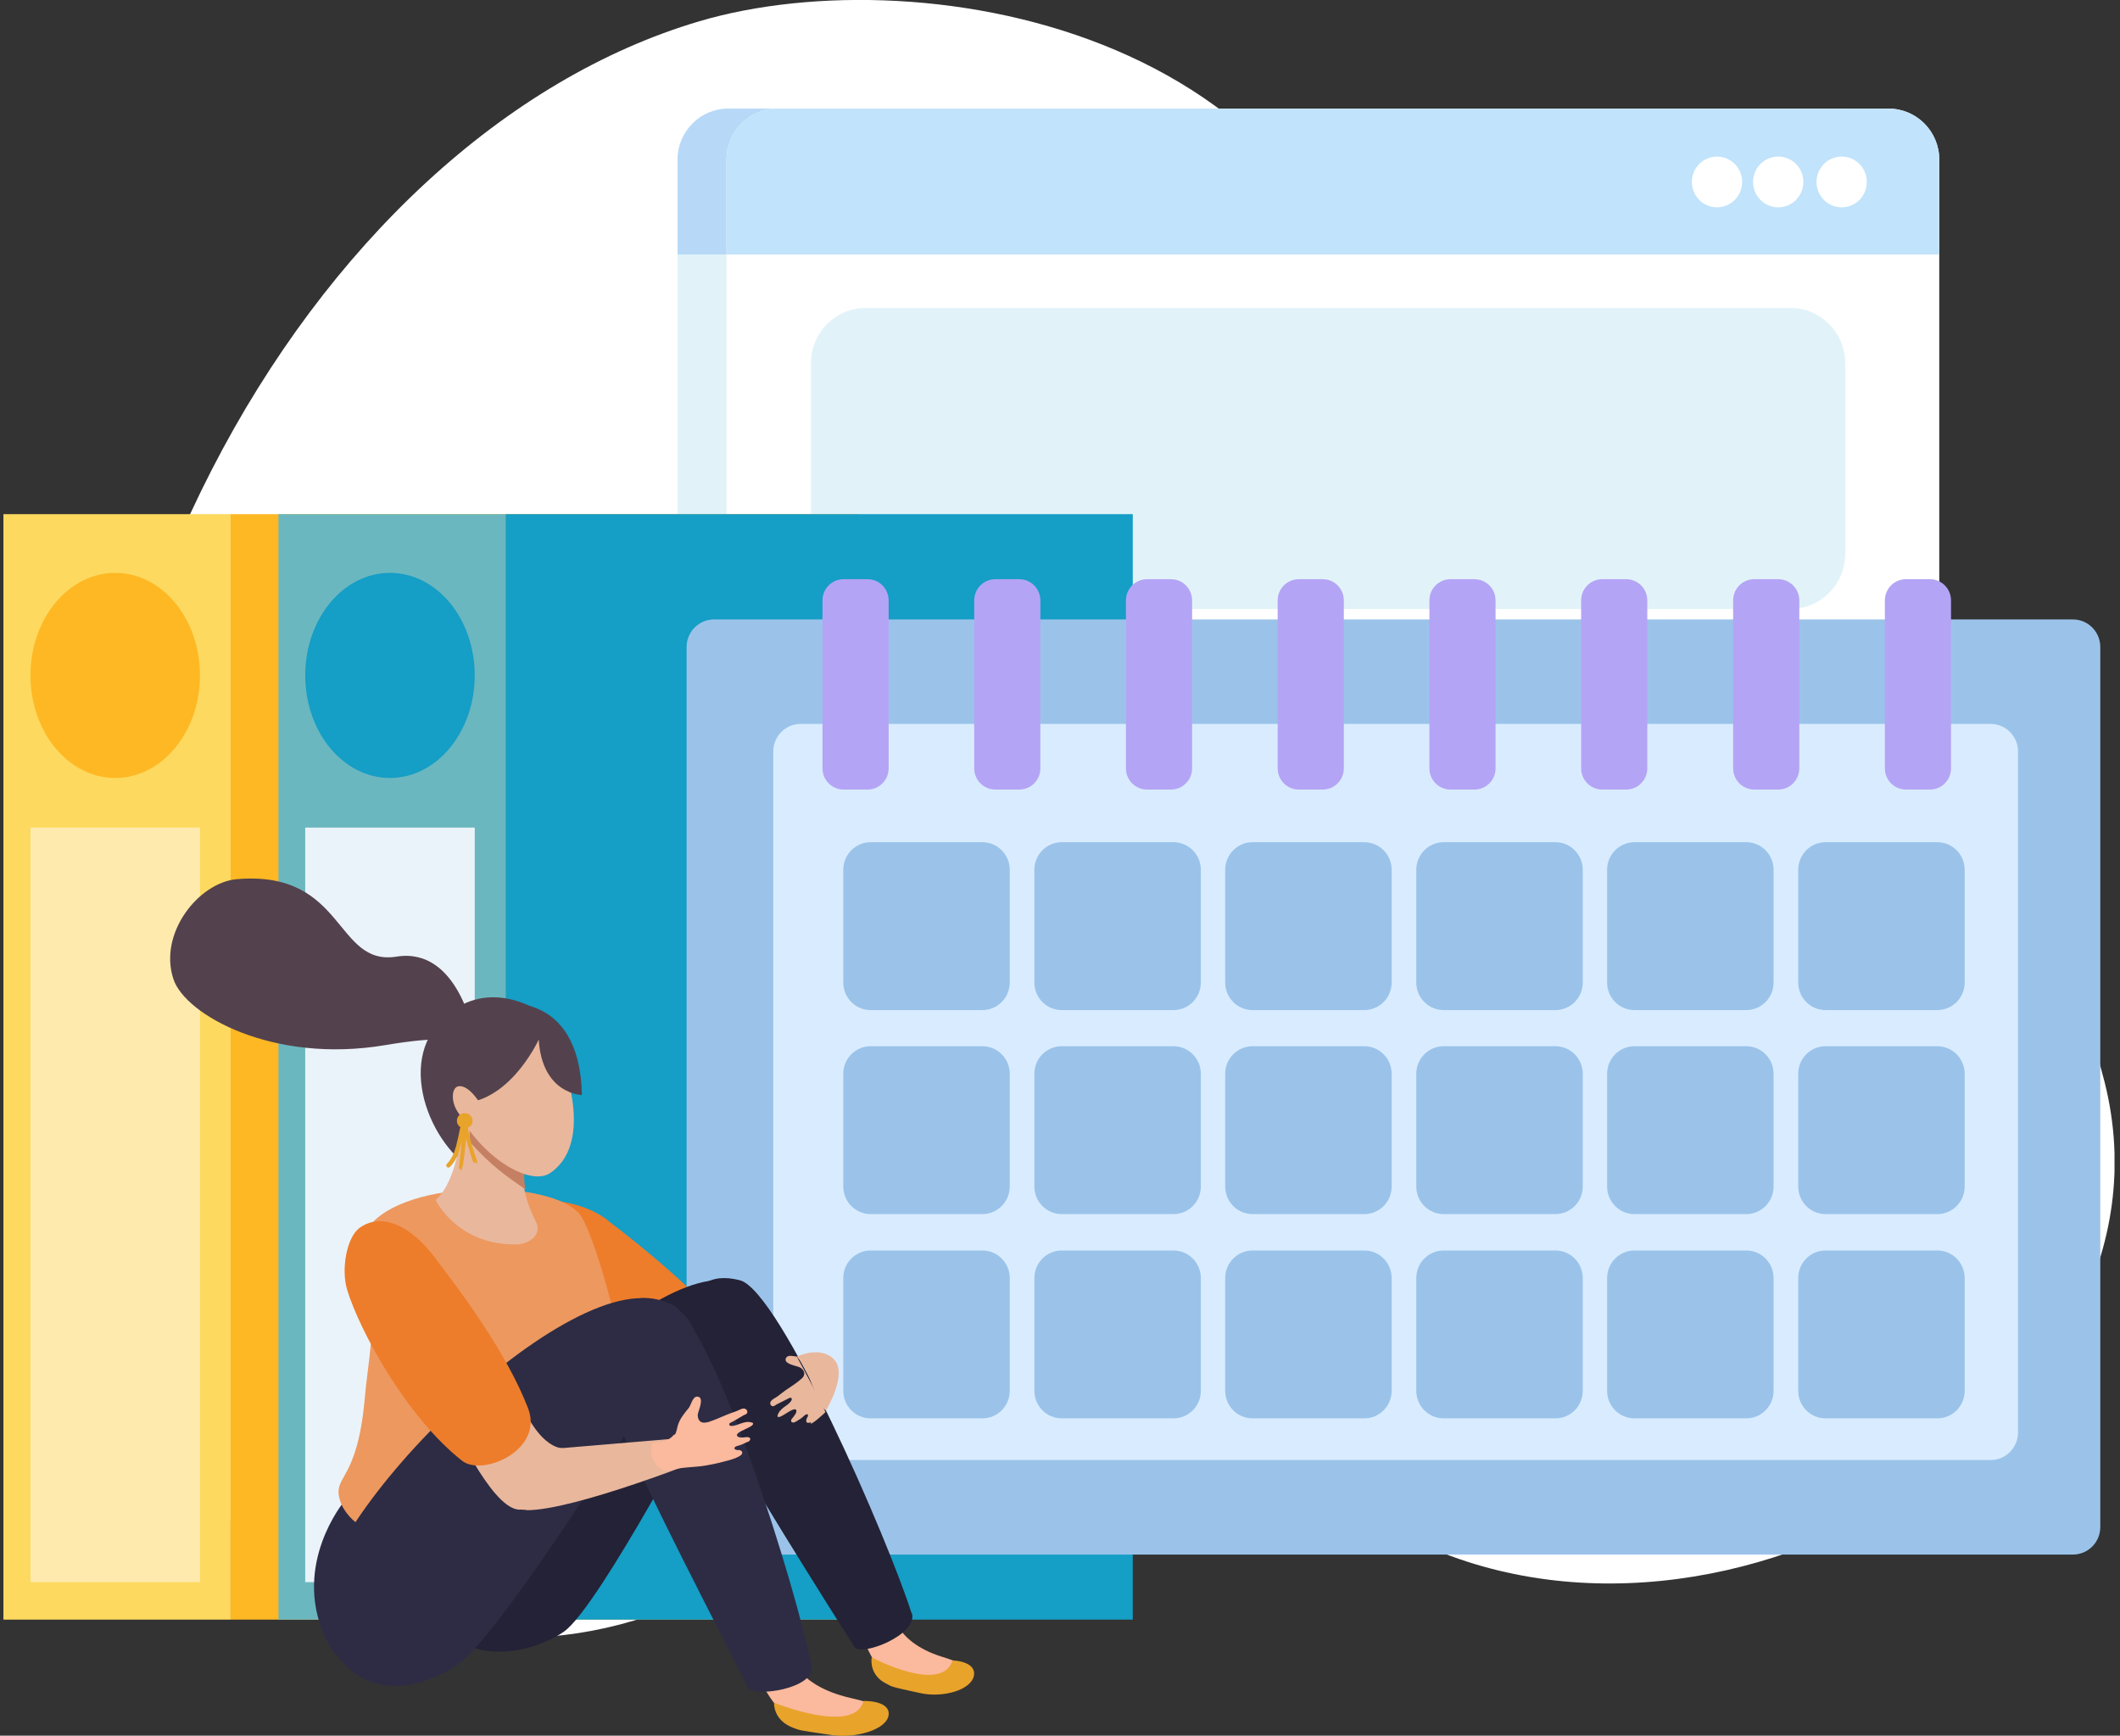 <svg width="193" height="158" viewBox="0 0 193 158" fill="none" xmlns="http://www.w3.org/2000/svg">
<rect x="0" y="0" width="193" height="158" fill="#333333" stroke="none"/>
<g clip-path="url(#clip0_376_2467)">
<g clip-path="url(#clip1_376_2467)">
<path d="M127.89 139.831C96.729 124.021 91.552 130.596 65.569 144.298C37.395 159.154 11.81 136.418 8.475 117.12C-1.058 62.086 28.36 12.372 63.677 1.932C84.011 -4.065 123.509 2.71 126.446 38.697C127.765 55.059 120.697 69.966 138.193 76.139C156.287 82.513 183.889 67.757 191.604 98.524C199.245 128.99 157.034 154.637 127.914 139.831H127.89Z" fill="white"/>
<path d="M66.29 9.888H167.487C170.026 9.888 172.091 11.97 172.091 14.53V78.523C172.091 81.083 170.026 83.166 167.487 83.166H66.29C63.752 83.166 61.686 81.083 61.686 78.523V14.53C61.686 11.97 63.752 9.888 66.29 9.888Z" fill="#E1F3F9"/>
<path d="M66.29 9.888H167.487C170.026 9.888 172.091 11.97 172.091 14.53V23.163H61.686V14.53C61.686 11.97 63.752 9.888 66.29 9.888Z" fill="#B7D9F7"/>
<path d="M160.917 16.563C160.917 17.843 161.937 18.872 163.206 18.872C164.476 18.872 165.496 17.843 165.496 16.563C165.496 15.283 164.476 14.254 163.206 14.254C161.937 14.254 160.917 15.283 160.917 16.563Z" fill="white"/>
<path d="M155.142 16.563C155.142 17.843 156.163 18.872 157.432 18.872C158.701 18.872 159.722 17.843 159.722 16.563C159.722 15.283 158.701 14.254 157.432 14.254C156.163 14.254 155.142 15.283 155.142 16.563Z" fill="white"/>
<path d="M149.567 16.563C149.567 17.843 150.588 18.872 151.857 18.872C153.126 18.872 154.147 17.843 154.147 16.563C154.147 15.283 153.126 14.254 151.857 14.254C150.588 14.254 149.567 15.283 149.567 16.563Z" fill="white"/>
<path d="M70.746 9.888H171.942C174.481 9.888 176.546 11.97 176.546 14.53V78.523C176.546 81.083 174.481 83.166 171.942 83.166H70.746C68.207 83.166 66.141 81.083 66.141 78.523V14.53C66.141 11.97 68.207 9.888 70.746 9.888Z" fill="white"/>
<path d="M70.746 9.888H171.942C174.481 9.888 176.546 11.97 176.546 14.53V23.163H66.141V14.53C66.141 11.97 68.207 9.888 70.746 9.888Z" fill="#C1E3FB"/>
<path d="M165.372 16.563C165.372 17.843 166.392 18.872 167.661 18.872C168.931 18.872 169.951 17.843 169.951 16.563C169.951 15.283 168.931 14.254 167.661 14.254C166.392 14.254 165.372 15.283 165.372 16.563Z" fill="white"/>
<path d="M159.597 16.563C159.597 17.843 160.618 18.872 161.887 18.872C163.156 18.872 164.177 17.843 164.177 16.563C164.177 15.283 163.156 14.254 161.887 14.254C160.618 14.254 159.597 15.283 159.597 16.563Z" fill="white"/>
<path d="M154.022 16.563C154.022 17.843 155.043 18.872 156.312 18.872C157.581 18.872 158.602 17.843 158.602 16.563C158.602 15.283 157.581 14.254 156.312 14.254C155.043 14.254 154.022 15.283 154.022 16.563Z" fill="white"/>
<path d="M163.007 28.032H78.809C76.06 28.032 73.832 30.279 73.832 33.05V50.416C73.832 53.188 76.06 55.435 78.809 55.435H163.007C165.756 55.435 167.985 53.188 167.985 50.416V33.05C167.985 30.279 165.756 28.032 163.007 28.032Z" fill="#E1F3F9"/>
<path d="M167.213 58.623H73.832V61.258H167.213V58.623Z" fill="#A9D1EA"/>
<path d="M167.213 64.771H73.832V67.406H167.213V64.771Z" fill="#A9D1EA"/>
<path d="M20.994 46.803H0.311V147.435H20.994V46.803Z" fill="#FDD95F"/>
<path d="M78.088 46.803H20.994V147.435H78.088V46.803Z" fill="#FEB824"/>
<path d="M18.206 61.483C18.206 66.628 14.746 70.819 10.491 70.819C6.235 70.819 2.775 66.653 2.775 61.483C2.775 56.314 6.235 52.148 10.491 52.148C14.746 52.148 18.206 56.314 18.206 61.483Z" fill="#FEB824"/>
<path d="M18.206 75.336H2.775V144.022H18.206V75.336Z" fill="#FFEAAE"/>
<path d="M46.031 46.803H25.349V147.435H46.031V46.803Z" fill="#6BB7BF"/>
<path d="M103.125 46.803H46.031V147.435H103.125V46.803Z" fill="#159EC6"/>
<path d="M43.219 61.483C43.219 66.628 39.759 70.819 35.504 70.819C31.248 70.819 27.788 66.653 27.788 61.483C27.788 56.314 31.248 52.148 35.504 52.148C39.759 52.148 43.219 56.314 43.219 61.483Z" fill="#159EC6"/>
<path d="M43.219 75.336H27.788V144.022H43.219V75.336Z" fill="#EBF3FA"/>
<path d="M188.717 56.389H64.996C63.622 56.389 62.508 57.513 62.508 58.899V139.003C62.508 140.389 63.622 141.512 64.996 141.512H188.717C190.091 141.512 191.206 140.389 191.206 139.003V58.899C191.206 57.513 190.091 56.389 188.717 56.389Z" fill="#9BC3EA"/>
<path d="M181.226 65.9H72.886C71.511 65.9 70.397 67.024 70.397 68.41V130.395C70.397 131.781 71.511 132.905 72.886 132.905H181.226C182.6 132.905 183.714 131.781 183.714 130.395V68.41C183.714 67.024 182.6 65.9 181.226 65.9Z" fill="#D9ECFF"/>
<path d="M78.984 52.725H76.793C75.735 52.725 74.877 53.59 74.877 54.658V69.941C74.877 71.008 75.735 71.873 76.793 71.873H78.984C80.042 71.873 80.9 71.008 80.9 69.941V54.658C80.9 53.59 80.042 52.725 78.984 52.725Z" fill="#B4A4F5"/>
<path d="M92.797 52.725H90.607C89.548 52.725 88.69 53.59 88.69 54.658V69.941C88.69 71.008 89.548 71.873 90.607 71.873H92.797C93.855 71.873 94.713 71.008 94.713 69.941V54.658C94.713 53.59 93.855 52.725 92.797 52.725Z" fill="#B4A4F5"/>
<path d="M106.61 52.725H104.42C103.361 52.725 102.503 53.59 102.503 54.658V69.941C102.503 71.008 103.361 71.873 104.42 71.873H106.61C107.668 71.873 108.526 71.008 108.526 69.941V54.658C108.526 53.59 107.668 52.725 106.61 52.725Z" fill="#B4A4F5"/>
<path d="M120.423 52.725H118.233C117.174 52.725 116.316 53.59 116.316 54.658V69.941C116.316 71.008 117.174 71.873 118.233 71.873H120.423C121.481 71.873 122.339 71.008 122.339 69.941V54.658C122.339 53.59 121.481 52.725 120.423 52.725Z" fill="#B4A4F5"/>
<path d="M134.236 52.725H132.046C130.987 52.725 130.129 53.59 130.129 54.658V69.941C130.129 71.008 130.987 71.873 132.046 71.873H134.236C135.294 71.873 136.152 71.008 136.152 69.941V54.658C136.152 53.59 135.294 52.725 134.236 52.725Z" fill="#B4A4F5"/>
<path d="M148.049 52.725H145.859C144.801 52.725 143.943 53.59 143.943 54.658V69.941C143.943 71.008 144.801 71.873 145.859 71.873H148.049C149.108 71.873 149.966 71.008 149.966 69.941V54.658C149.966 53.59 149.108 52.725 148.049 52.725Z" fill="#B4A4F5"/>
<path d="M161.887 52.725H159.697C158.639 52.725 157.781 53.59 157.781 54.658V69.941C157.781 71.008 158.639 71.873 159.697 71.873H161.887C162.946 71.873 163.804 71.008 163.804 69.941V54.658C163.804 53.59 162.946 52.725 161.887 52.725Z" fill="#B4A4F5"/>
<path d="M175.7 52.725H173.51C172.452 52.725 171.594 53.59 171.594 54.658V69.941C171.594 71.008 172.452 71.873 173.51 71.873H175.7C176.759 71.873 177.617 71.008 177.617 69.941V54.658C177.617 53.59 176.759 52.725 175.7 52.725Z" fill="#B4A4F5"/>
<path d="M89.437 76.666H79.257C77.883 76.666 76.769 77.79 76.769 79.176V89.44C76.769 90.826 77.883 91.949 79.257 91.949H89.437C90.811 91.949 91.926 90.826 91.926 89.44V79.176C91.926 77.79 90.811 76.666 89.437 76.666Z" fill="#9BC3EA"/>
<path d="M106.834 76.666H96.654C95.28 76.666 94.166 77.79 94.166 79.176V89.44C94.166 90.826 95.28 91.949 96.654 91.949H106.834C108.208 91.949 109.323 90.826 109.323 89.44V79.176C109.323 77.79 108.208 76.666 106.834 76.666Z" fill="#9BC3EA"/>
<path d="M124.206 76.666H114.027C112.652 76.666 111.538 77.79 111.538 79.176V89.44C111.538 90.826 112.652 91.949 114.027 91.949H124.206C125.581 91.949 126.695 90.826 126.695 89.44V79.176C126.695 77.79 125.581 76.666 124.206 76.666Z" fill="#9BC3EA"/>
<path d="M141.603 76.666H131.424C130.049 76.666 128.935 77.79 128.935 79.176V89.44C128.935 90.826 130.049 91.949 131.424 91.949H141.603C142.978 91.949 144.092 90.826 144.092 89.44V79.176C144.092 77.79 142.978 76.666 141.603 76.666Z" fill="#9BC3EA"/>
<path d="M158.975 76.666H148.796C147.421 76.666 146.307 77.79 146.307 79.176V89.44C146.307 90.826 147.421 91.949 148.796 91.949H158.975C160.35 91.949 161.464 90.826 161.464 89.44V79.176C161.464 77.79 160.35 76.666 158.975 76.666Z" fill="#9BC3EA"/>
<path d="M176.372 76.666H166.193C164.818 76.666 163.704 77.79 163.704 79.176V89.44C163.704 90.826 164.818 91.949 166.193 91.949H176.372C177.747 91.949 178.861 90.826 178.861 89.44V79.176C178.861 77.79 177.747 76.666 176.372 76.666Z" fill="#9BC3EA"/>
<path d="M89.437 95.237H79.257C77.883 95.237 76.769 96.36 76.769 97.746V108.01C76.769 109.396 77.883 110.52 79.257 110.52H89.437C90.811 110.52 91.926 109.396 91.926 108.01V97.746C91.926 96.36 90.811 95.237 89.437 95.237Z" fill="#9BC3EA"/>
<path d="M106.834 95.237H96.654C95.28 95.237 94.166 96.36 94.166 97.746V108.01C94.166 109.396 95.28 110.52 96.654 110.52H106.834C108.208 110.52 109.323 109.396 109.323 108.01V97.746C109.323 96.36 108.208 95.237 106.834 95.237Z" fill="#9BC3EA"/>
<path d="M124.206 95.237H114.027C112.652 95.237 111.538 96.36 111.538 97.746V108.01C111.538 109.396 112.652 110.52 114.027 110.52H124.206C125.581 110.52 126.695 109.396 126.695 108.01V97.746C126.695 96.36 125.581 95.237 124.206 95.237Z" fill="#9BC3EA"/>
<path d="M141.603 95.237H131.424C130.049 95.237 128.935 96.36 128.935 97.746V108.01C128.935 109.396 130.049 110.52 131.424 110.52H141.603C142.978 110.52 144.092 109.396 144.092 108.01V97.746C144.092 96.36 142.978 95.237 141.603 95.237Z" fill="#9BC3EA"/>
<path d="M158.975 95.237H148.796C147.421 95.237 146.307 96.36 146.307 97.746V108.01C146.307 109.396 147.421 110.52 148.796 110.52H158.975C160.35 110.52 161.464 109.396 161.464 108.01V97.746C161.464 96.36 160.35 95.237 158.975 95.237Z" fill="#9BC3EA"/>
<path d="M176.372 95.237H166.193C164.818 95.237 163.704 96.36 163.704 97.746V108.01C163.704 109.396 164.818 110.52 166.193 110.52H176.372C177.747 110.52 178.861 109.396 178.861 108.01V97.746C178.861 96.36 177.747 95.237 176.372 95.237Z" fill="#9BC3EA"/>
<path d="M89.437 113.832H79.257C77.883 113.832 76.769 114.956 76.769 116.342V126.606C76.769 127.992 77.883 129.115 79.257 129.115H89.437C90.811 129.115 91.926 127.992 91.926 126.606V116.342C91.926 114.956 90.811 113.832 89.437 113.832Z" fill="#9BC3EA"/>
<path d="M106.834 113.832H96.654C95.28 113.832 94.166 114.956 94.166 116.342V126.606C94.166 127.992 95.28 129.115 96.654 129.115H106.834C108.208 129.115 109.323 127.992 109.323 126.606V116.342C109.323 114.956 108.208 113.832 106.834 113.832Z" fill="#9BC3EA"/>
<path d="M124.206 113.832H114.027C112.652 113.832 111.538 114.956 111.538 116.342V126.606C111.538 127.992 112.652 129.115 114.027 129.115H124.206C125.581 129.115 126.695 127.992 126.695 126.606V116.342C126.695 114.956 125.581 113.832 124.206 113.832Z" fill="#9BC3EA"/>
<path d="M141.603 113.832H131.424C130.049 113.832 128.935 114.956 128.935 116.342V126.606C128.935 127.992 130.049 129.115 131.424 129.115H141.603C142.978 129.115 144.092 127.992 144.092 126.606V116.342C144.092 114.956 142.978 113.832 141.603 113.832Z" fill="#9BC3EA"/>
<path d="M158.975 113.832H148.796C147.421 113.832 146.307 114.956 146.307 116.342V126.606C146.307 127.992 147.421 129.115 148.796 129.115H158.975C160.35 129.115 161.464 127.992 161.464 126.606V116.342C161.464 114.956 160.35 113.832 158.975 113.832Z" fill="#9BC3EA"/>
<path d="M176.372 113.832H166.193C164.818 113.832 163.704 114.956 163.704 116.342V126.606C163.704 127.992 164.818 129.115 166.193 129.115H176.372C177.747 129.115 178.861 127.992 178.861 126.606V116.342C178.861 114.956 177.747 113.832 176.372 113.832Z" fill="#9BC3EA"/>
<path d="M55.29 111.047C51.955 108.512 45.633 108.738 43.916 111.047C42.97 112.301 45.608 115.589 46.703 117.371C48.62 120.483 56.534 126.656 63.005 128.915C65.37 129.743 70.173 125.451 67.386 122.164C63.727 117.822 58.949 113.832 55.29 111.072V111.047Z" fill="#ED7D2B"/>
<path d="M78.337 148.188C78.337 148.188 79.183 152.253 81.921 153.207C84.658 154.16 86.077 154.186 88.317 152.73C89.312 152.103 87.496 151.35 85.704 150.798C81.174 149.367 81.174 146.331 81.174 146.331L78.337 148.188Z" fill="#FBB99D"/>
<path d="M79.357 150.873C79.357 150.873 85.704 154.261 86.724 151.149C86.724 151.149 88.889 151.199 88.665 152.529C88.416 153.859 85.828 154.562 83.837 154.135C80.9 153.508 81.224 153.533 80.776 153.307C79.034 152.504 79.357 150.873 79.357 150.873Z" fill="#E8A32B"/>
<path d="M64.723 126.882C64.723 126.882 54.568 146.23 51.358 148.514C48.844 150.296 41.576 152.605 38.789 145.603C35.976 138.551 59.372 113.456 67.112 116.844C74.13 119.905 64.748 126.882 64.748 126.882H64.723Z" fill="#242236"/>
<path d="M82.991 146.858C80.85 140.132 71.019 117.496 67.361 116.543C61.736 115.087 61.363 121.838 64.897 128.664C67.186 133.105 75.325 146.08 77.789 149.919C78.386 150.848 83.613 148.79 83.016 146.858H82.991Z" fill="#242236"/>
<path d="M69.003 152.404C69.003 152.404 70.397 156.394 73.508 157.172C76.619 157.95 78.212 157.9 80.527 156.344C81.547 155.666 79.457 155.039 77.416 154.562C72.264 153.382 71.915 150.396 71.915 150.396L68.978 152.404H69.003Z" fill="#FBB99D"/>
<path d="M70.447 154.989C70.447 154.989 77.814 157.975 78.61 154.838C78.61 154.838 81.025 154.763 80.9 156.093C80.776 157.423 77.988 158.251 75.773 157.95C72.463 157.473 72.836 157.498 72.314 157.322C70.323 156.62 70.472 154.989 70.472 154.989H70.447Z" fill="#E8A32B"/>
<path d="M31.297 136.719C31.297 136.719 26.618 142.366 29.555 148.941C32.492 155.49 33.363 142.516 33.363 142.516C33.363 142.516 34.06 138.601 31.297 136.744V136.719Z" fill="#2D2C44"/>
<path d="M52.577 110.319C49.466 107.232 35.927 107.408 33.313 112.101C33.313 112.101 33.662 114.811 33.363 117.396C34.433 119.755 33.438 124.397 33.214 127.208C32.542 135.013 30.252 134.26 30.949 136.569C32.218 140.734 41.651 142.416 47.998 140.709C50.237 140.107 54.095 134.109 53.523 133.03C48.396 123.569 56.932 127.384 56.385 122.365C56.086 119.654 53.846 111.549 52.602 110.319H52.577Z" fill="#ED985F"/>
<path d="M56.261 123.067C56.061 123.569 55.514 124.322 54.966 124.724C53.299 125.928 51.283 125.025 49.74 124.046C49.416 123.845 49.142 124.372 49.466 124.573C51.133 125.627 53.274 126.505 55.091 125.351C55.862 124.874 56.484 124.071 56.808 123.218C56.932 122.867 56.385 122.716 56.236 123.067H56.261Z" fill="#2F7EDD"/>
<path d="M47.674 124.046C45.534 126.305 42.572 126.28 40.456 123.946C40.207 123.67 39.809 124.096 40.058 124.372C42.373 126.957 45.708 126.957 48.097 124.448C48.346 124.172 47.923 123.77 47.674 124.046Z" fill="#E08B03"/>
<path d="M57.58 129.517C57.58 129.517 45.359 148.991 41.676 151.525C38.814 153.483 32.442 155.842 29.306 148.188C26.145 140.483 51.557 114.861 60.342 118.525C68.306 121.838 57.58 129.517 57.58 129.517Z" fill="#2D2C44"/>
<path d="M73.882 151.651C72.538 144.725 64.922 120.232 61.039 118.676C55.091 116.241 53.672 122.766 56.534 130.069C58.376 134.787 65.967 149.392 68.082 153.583C68.605 154.587 74.28 153.684 73.882 151.676V151.651Z" fill="#2D2C44"/>
<path d="M40.606 128.563C41.128 129.166 44.588 137.171 47.201 137.422C49.093 137.598 51.233 131.826 51.233 131.826C51.233 131.826 48.645 132.102 46.529 125.276C44.737 119.529 40.606 128.538 40.606 128.538V128.563Z" fill="#E9B79C"/>
<path d="M47.923 137.472C52.278 137.522 64.449 132.654 64.449 132.654L62.134 130.897L47.226 132.152C47.226 132.152 43.567 137.397 47.923 137.447V137.472Z" fill="#E9B79C"/>
<path d="M61.437 130.596C61.611 130.345 61.636 129.943 61.736 129.667C61.935 129.09 62.333 128.613 62.707 128.162C62.906 127.911 63.055 127.108 63.478 127.133C64.175 127.158 63.578 128.413 63.528 128.739C63.503 129.04 63.603 129.366 63.876 129.467C64.051 129.542 64.25 129.492 64.424 129.467C64.996 129.291 65.544 129.04 66.091 128.814C66.39 128.689 66.664 128.588 66.963 128.488C67.187 128.413 67.46 128.237 67.684 128.212C67.859 128.212 68.058 128.337 68.033 128.563C68.008 128.739 67.834 128.764 67.684 128.839C67.386 129.015 67.087 129.191 66.788 129.366C66.714 129.416 66.39 129.542 66.39 129.617C66.34 130.019 67.211 129.667 67.336 129.617C67.684 129.492 68.058 129.366 68.431 129.492C68.481 129.492 68.531 129.517 68.555 129.567C68.58 129.642 68.506 129.718 68.456 129.768C68.058 130.044 67.585 130.169 67.211 130.445C67.162 130.496 67.087 130.546 67.087 130.646C67.137 130.947 67.734 130.847 67.933 130.822C68.058 130.822 68.232 130.822 68.282 130.922C68.331 130.997 68.282 131.098 68.232 131.148C68.182 131.223 68.107 131.248 68.008 131.274C67.784 131.374 67.56 131.499 67.311 131.575C67.187 131.6 66.838 131.675 66.863 131.851C66.863 131.876 66.888 131.901 66.913 131.926C67.012 132.001 67.137 132.001 67.261 132.001C67.386 132.001 67.51 132.051 67.56 132.177C67.61 132.327 67.485 132.453 67.361 132.528C66.913 132.804 66.365 132.93 65.868 133.055C65.345 133.206 64.797 133.306 64.25 133.407C63.229 133.582 62.159 133.532 61.163 133.808C61.014 133.858 60.865 133.883 60.715 133.909C60.417 133.909 60.143 133.733 59.919 133.532C59.521 133.156 59.247 132.578 59.272 132.001C59.272 131.826 59.272 131.449 59.446 131.349C59.546 131.274 59.82 131.299 59.944 131.274C60.143 131.248 60.317 131.223 60.492 131.173C60.815 131.073 61.114 130.897 61.363 130.596H61.437Z" fill="#FBB99D"/>
<path d="M39.436 114.284C37.569 111.85 34.931 110.244 32.766 111.749C31.546 112.603 31.024 115.589 31.621 117.471C32.741 121.11 36.972 128.965 42.074 132.98C43.941 134.436 49.541 132.001 48.072 128.187C46.131 123.168 42.074 117.722 39.436 114.284Z" fill="#ED7D2B"/>
<path d="M73.832 129.467C73.707 129.517 73.533 129.567 73.434 129.467C73.359 129.366 73.409 129.241 73.434 129.14C73.483 129.04 73.558 128.94 73.558 128.839C73.558 128.814 73.558 128.764 73.533 128.764C73.409 128.664 73.16 128.915 73.085 128.99C72.911 129.14 72.687 129.266 72.488 129.391C72.413 129.442 72.338 129.467 72.264 129.492C72.189 129.492 72.09 129.492 72.04 129.416C71.99 129.316 72.04 129.191 72.139 129.09C72.264 128.94 72.662 128.488 72.438 128.312C72.388 128.262 72.289 128.287 72.214 128.312C71.791 128.463 71.442 128.789 71.019 128.965C70.945 128.99 70.845 129.015 70.795 128.965C70.77 128.915 70.795 128.864 70.795 128.814C70.92 128.463 71.194 128.212 71.492 128.011C71.617 127.936 72.338 127.409 71.99 127.233C71.915 127.208 71.642 127.384 71.567 127.409C71.268 127.559 70.97 127.71 70.671 127.861C70.546 127.936 70.447 128.061 70.273 127.986C70.099 127.911 70.074 127.66 70.198 127.534C70.323 127.359 70.621 127.233 70.795 127.108C71.019 126.932 71.268 126.731 71.517 126.556C71.99 126.229 72.488 125.928 72.911 125.552C73.06 125.426 73.185 125.301 73.21 125.125C73.259 124.849 73.06 124.598 72.811 124.473C72.538 124.322 71.243 124.172 71.567 123.594C71.741 123.318 72.189 123.444 72.538 123.494C73.384 125.025 74.28 126.731 75.151 128.538C75.101 128.588 75.051 128.638 75.002 128.689C74.628 129.015 74.255 129.391 73.807 129.617L73.832 129.467Z" fill="#E9B79C"/>
<path d="M75.201 128.388C75.201 128.388 77.192 125.1 75.947 123.77C74.728 122.44 72.538 123.494 72.538 123.494C72.538 123.494 72.911 123.795 73.533 125.1C74.006 126.104 74.603 128.137 75.201 128.388Z" fill="#E9B79C"/>
<path d="M49.217 92.125C49.217 92.125 44.215 88.586 40.058 93.003C35.902 97.42 39.834 105.601 44.364 107.157C44.787 107.308 42.572 100.883 43.343 99.227C43.418 99.051 43.567 98.901 43.642 98.725C43.692 98.599 43.692 98.449 43.742 98.323C43.841 97.972 43.966 97.621 44.09 97.294C44.339 96.642 44.663 96.015 45.061 95.412C45.658 94.484 46.38 93.631 47.251 92.953C47.574 92.702 47.948 92.451 48.321 92.3C48.495 92.225 49.043 91.999 49.242 92.125H49.217Z" fill="#53424D"/>
<path d="M42.199 100.356C42.199 100.356 48.595 102.74 48.072 103.292C47.55 103.869 47.973 105.325 47.724 106.605C47.475 107.985 47.973 109.616 48.794 111.222C49.366 112.352 48.246 113.255 47.002 113.28C41.601 113.355 39.66 109.24 39.66 109.24C42.174 106.981 42.199 100.381 42.199 100.381V100.356Z" fill="#E9B79C"/>
<path d="M47.749 106.605C47.998 105.325 47.574 103.869 48.097 103.292C48.62 102.715 42.223 100.356 42.223 100.356C42.223 100.356 42.92 101.837 42.721 103.895C44.787 106.203 46.106 107.057 47.848 108.286C47.724 107.684 47.674 107.107 47.773 106.605H47.749Z" fill="#C58063"/>
<path d="M43.144 94.233C43.144 94.233 41.751 86.177 36.101 87.081C30.451 87.984 31.472 79.201 21.566 80.029C18.082 80.33 14.398 84.973 15.792 89.138C16.862 92.376 24.851 96.868 35.08 95.136C45.334 93.405 41.875 96.567 41.875 96.567L43.119 94.233H43.144Z" fill="#53424D"/>
<path d="M49.167 92.777C51.009 94.961 54.543 103.744 50.088 106.78C48.197 108.06 43.692 105.225 41.676 101.159C40.855 99.478 41.253 96.065 43.169 93.304C44.04 92.05 47.052 90.243 49.167 92.802V92.777Z" fill="#E9B79C"/>
<path d="M49.043 94.634C49.043 94.634 46.006 101.335 40.755 100.331C40.755 100.331 39.834 93.831 45.21 91.397C45.21 91.397 52.776 89.866 52.975 99.678C52.975 99.678 49.342 99.628 49.043 94.609V94.634Z" fill="#53424D"/>
<path d="M43.916 100.783C43.916 100.783 42.846 98.8 41.8 98.876C40.755 98.951 41.103 101.812 43.07 102.138C45.011 102.464 44.289 101.335 43.916 100.783Z" fill="#E9B79C"/>
<path d="M41.974 106.605V106.228V106.429L41.775 106.379C41.775 106.379 41.925 105.049 42.024 103.97C42.099 103.267 42.174 102.564 42.223 102.037C42.223 101.937 42.323 101.862 42.422 101.862C42.422 101.862 42.597 101.962 42.597 102.063C42.547 102.59 42.472 103.317 42.398 103.995C42.232 105.735 42.082 106.605 41.95 106.605H41.974Z" fill="#E8A32B"/>
<path d="M40.805 106.278C40.805 106.278 40.73 106.278 40.68 106.228C40.606 106.153 40.606 106.027 40.68 105.952C41.078 105.551 41.327 105.024 41.526 104.321C41.601 104.045 41.651 103.744 41.726 103.468C41.8 103.141 41.85 102.79 41.95 102.464C41.999 102.313 42.049 102.113 42.174 101.962C42.223 101.887 42.348 101.862 42.447 101.912C42.547 101.962 42.572 102.087 42.497 102.163C42.422 102.288 42.373 102.439 42.323 102.564C42.223 102.891 42.174 103.217 42.099 103.543C42.049 103.844 41.974 104.12 41.9 104.421C41.701 105.199 41.402 105.776 40.954 106.228C40.904 106.278 40.855 106.303 40.805 106.278Z" fill="#E8A32B"/>
<path d="M43.393 105.952L43.194 105.626L43.294 105.802L43.094 105.852C43.094 105.852 43.094 105.777 43.045 105.701C42.846 105.099 42.223 103.242 42.174 102.188C42.174 102.088 42.248 101.987 42.348 101.987C42.447 101.987 42.547 102.063 42.547 102.163C42.572 102.841 42.846 103.995 43.393 105.576C43.468 105.802 43.493 105.877 43.368 105.952H43.393Z" fill="#E8A32B"/>
<path d="M43.02 102.088C43.045 101.711 42.771 101.36 42.373 101.335C41.974 101.285 41.626 101.586 41.601 101.962C41.551 102.339 41.85 102.69 42.248 102.715C42.647 102.74 42.995 102.464 43.02 102.088Z" fill="#E8A32B"/>
</g>
</g>
<defs>
<clipPath id="clip0_376_2467">
<rect width="193" height="158" fill="white"/>
</clipPath>
<clipPath id="clip1_376_2467">
<rect width="212" height="158" fill="white" transform="translate(-19.5)"/>
</clipPath>
</defs>
</svg>
